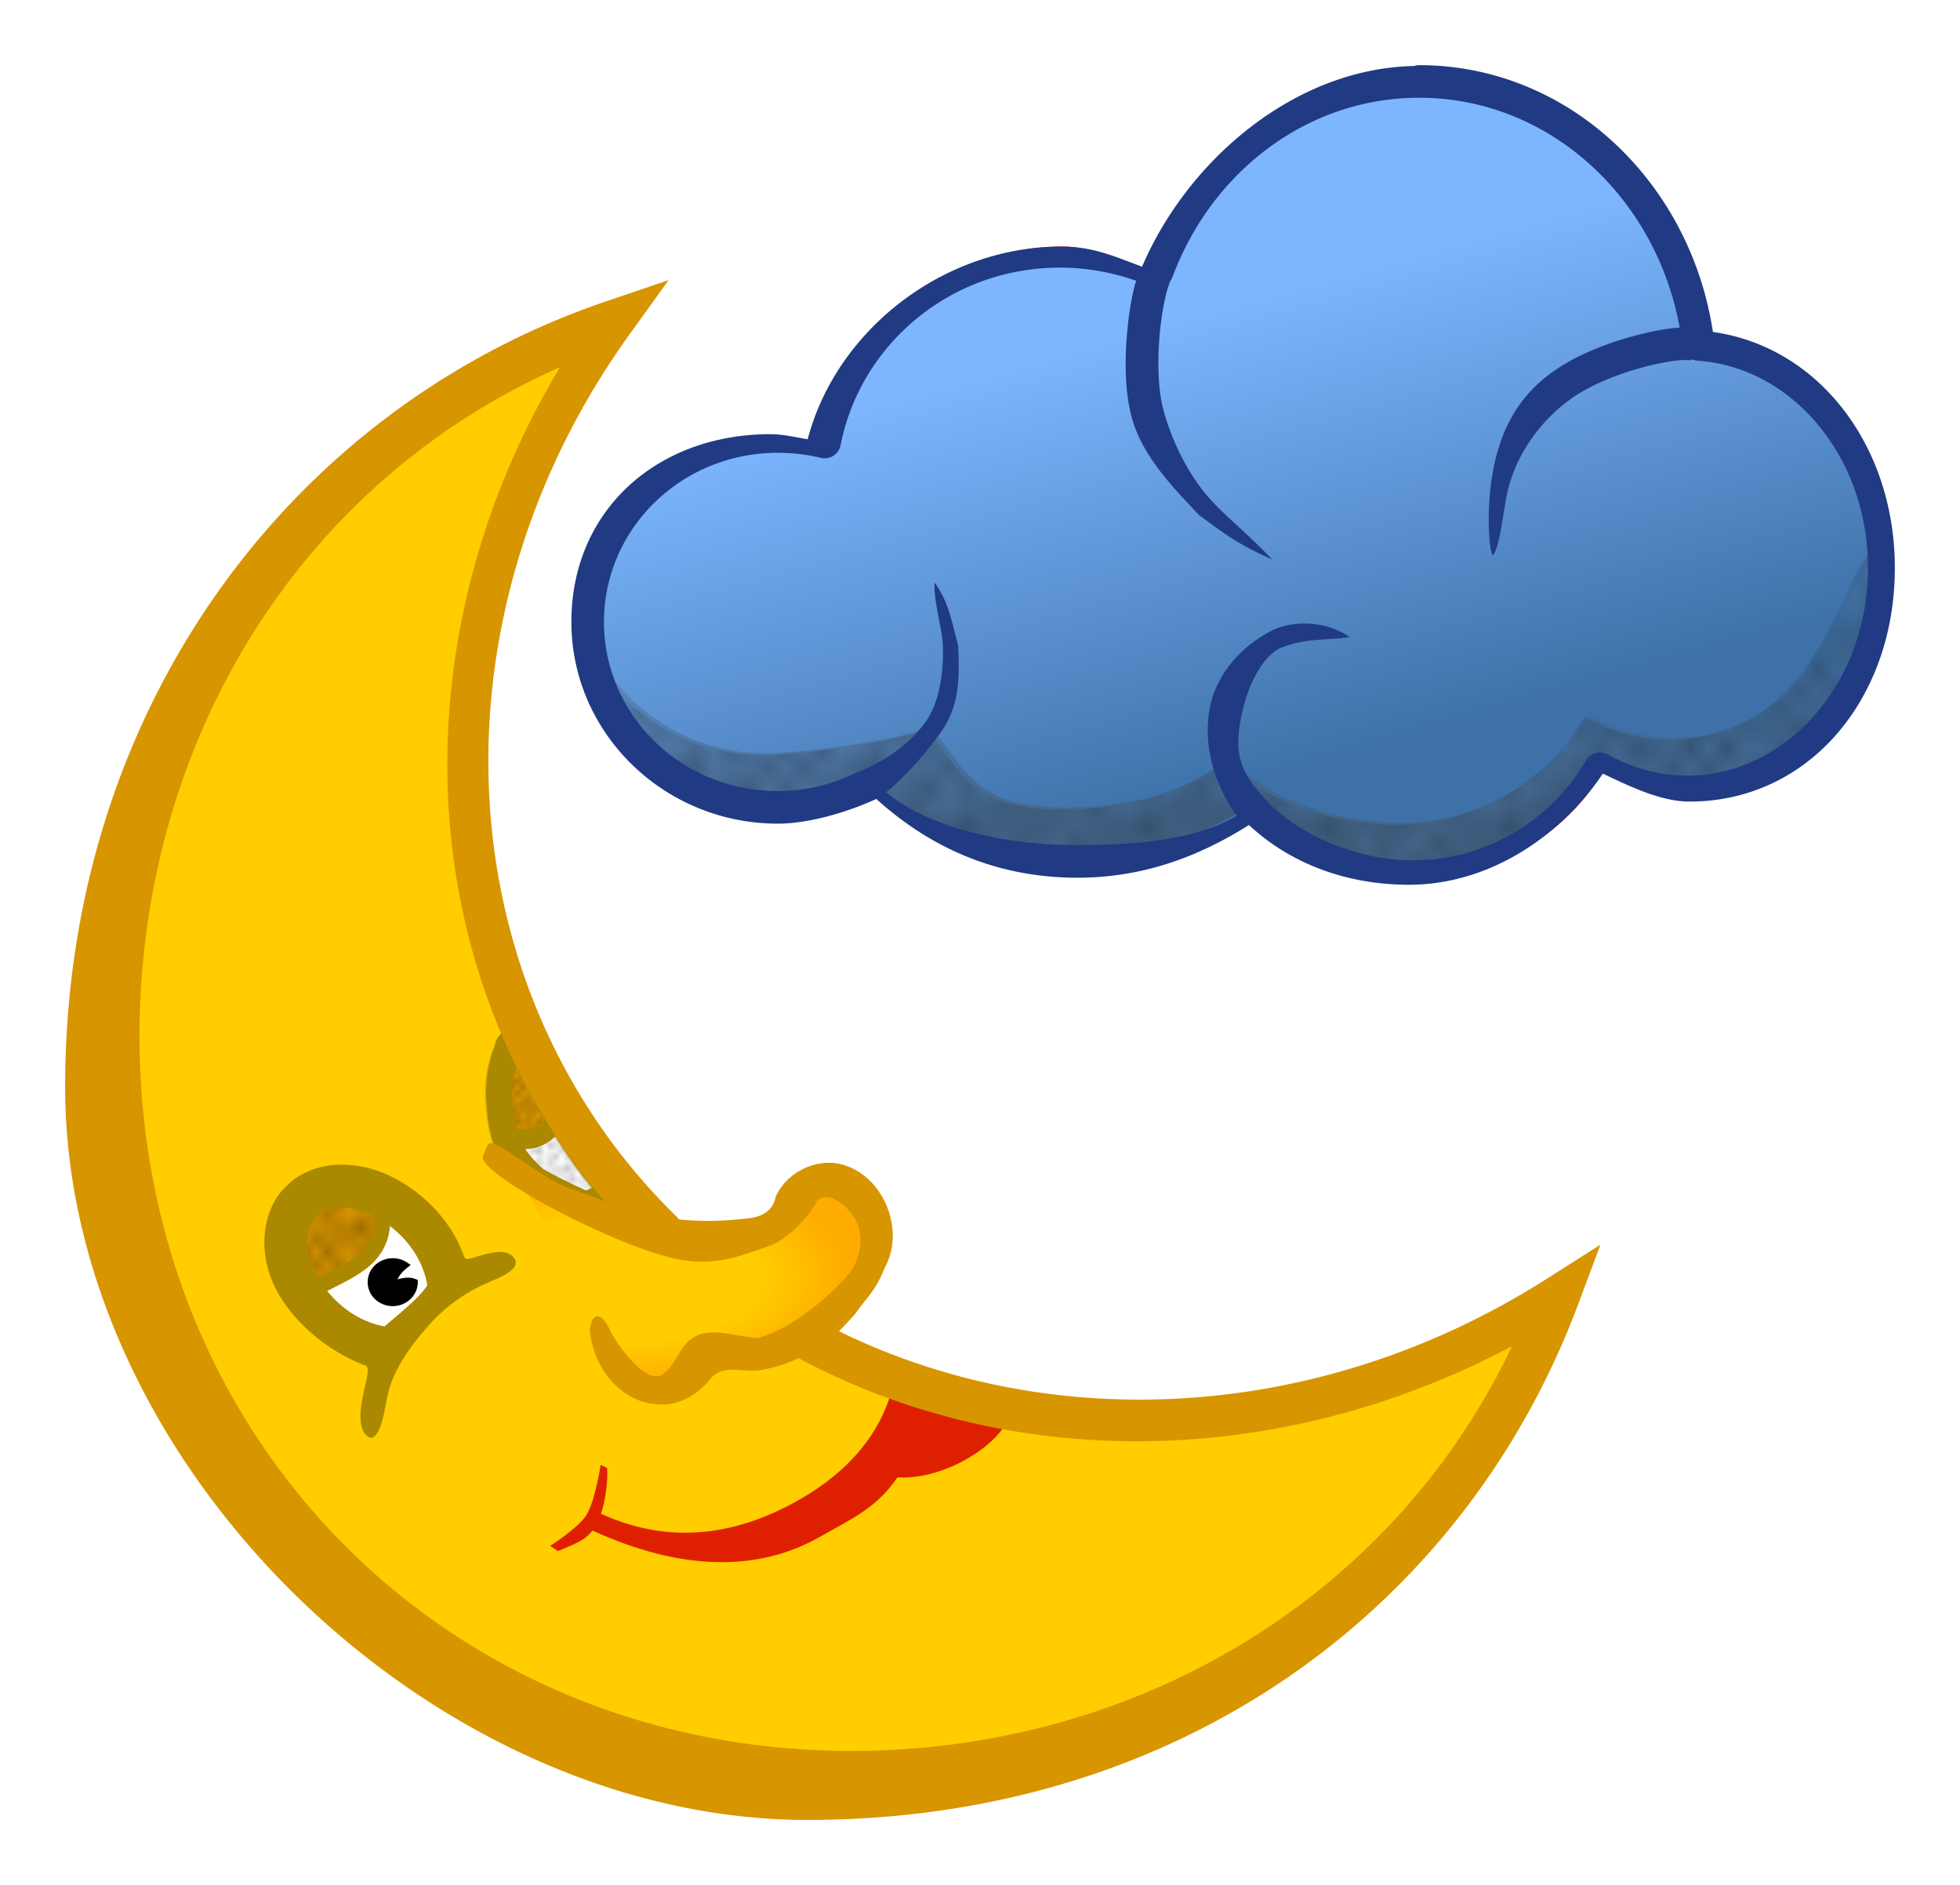 <svg xmlns="http://www.w3.org/2000/svg" xmlns:xlink="http://www.w3.org/1999/xlink" width="113.698" height="109.338" viewBox="0 0 106.592 102.505"><defs><linearGradient id="d"><stop offset="0" stop-color="#46617e" stop-opacity=".799"/><stop offset="1" stop-color="#46617e" stop-opacity=".235"/></linearGradient><linearGradient id="c"><stop offset="0" stop-color="#7db6ff"/><stop offset="1" stop-color="#3d71a8"/></linearGradient><linearGradient id="b"><stop offset="0" stop-color="#ffcd00"/><stop offset=".276" stop-color="#ffcd00"/><stop offset=".599" stop-color="#ffcd00"/><stop offset="1" stop-color="#ffac00"/></linearGradient><linearGradient xlink:href="#c" id="e" x1="67.57" y1="964.548" x2="74.51" y2="989.191" gradientUnits="userSpaceOnUse" gradientTransform="translate(-1.515)"/><linearGradient xlink:href="#d" id="f" x1="63.299" y1="994.505" x2="63.129" y2="982.898" gradientUnits="userSpaceOnUse"/><pattern xlink:href="#a" id="i" patternTransform="matrix(.606 0 0 .681 5.714 951.429)"/><pattern xlink:href="#a" id="g" patternTransform="matrix(.984 0 0 1.06 -98.49 947.578)"/><pattern xlink:href="#a" id="j" patternTransform="matrix(.301 0 0 .314 9.366 963.332)"/><pattern id="a" patternTransform="scale(10)" height="10" width="10" patternUnits="userSpaceOnUse"><circle r=".45" cy=".81" cx="2.567"/><circle r=".45" cy="2.33" cx="3.048"/><circle r=".45" cy="2.415" cx="4.418"/><circle r=".45" cy="3.029" cx="1.844"/><circle r=".45" cy="1.363" cx="6.08"/><circle r=".45" cy="4.413" cx="5.819"/><circle r=".45" cy="4.048" cx="4.305"/><circle r=".45" cy="3.045" cx="5.541"/><circle r=".45" cy="5.527" cx="4.785"/><circle r=".45" cy="5.184" cx="2.667"/><circle r=".45" cy="1.448" cx="7.965"/><circle r=".45" cy="5.049" cx="7.047"/><circle r=".45" cy=".895" cx="4.34"/><circle r=".45" cy=".34" cx="7.125"/><circle r=".45" cy="1.049" cx="9.553"/><circle r=".45" cy="2.689" cx="7.006"/><circle r=".45" cy="2.689" cx="8.909"/><circle r=".45" cy="4.407" cx="9.315"/><circle r=".45" cy="3.87" cx="7.82"/><circle r=".45" cy="5.948" cx="8.27"/><circle r=".45" cy="7.428" cx="7.973"/><circle r=".45" cy="8.072" cx="9.342"/><circle r=".45" cy="9.315" cx="8.206"/><circle r=".45" cy="9.475" cx="9.682"/><circle r=".45" cy="6.186" cx="9.688"/><circle r=".45" cy="6.296" cx="3.379"/><circle r=".45" cy="8.204" cx="2.871"/><circle r=".45" cy="8.719" cx="4.59"/><circle r=".45" cy="9.671" cx="3.181"/><circle r=".45" cy="7.315" cx="5.734"/><circle r=".45" cy="6.513" cx="6.707"/><circle r=".45" cy="9.67" cx="5.73"/><circle r=".45" cy="8.373" cx="6.535"/><circle r=".45" cy="7.154" cx="4.37"/><circle r=".45" cy="7.25" cx=".622"/><circle r=".45" cy="5.679" cx=".831"/><circle r=".45" cy="8.519" cx="1.257"/><circle r=".45" cy="6.877" cx="1.989"/><circle r=".45" cy="3.181" cx=".374"/><circle r=".45" cy="1.664" cx="1.166"/><circle r=".45" cy=".093" cx="1.151"/><circle r=".45" cy="10.093" cx="1.151"/><circle r=".45" cy="4.451" cx="1.302"/><circle r=".45" cy="3.763" cx="3.047"/></pattern><radialGradient xlink:href="#b" id="h" cx="95.377" cy="1103.345" fx="95.377" fy="1103.345" r="9.772" gradientTransform="matrix(1.22 -.013 .006 .607 -87.862 348.65)" gradientUnits="userSpaceOnUse"/></defs><path d="M78.24 952.035c-6.467 0-12.25 4.905-14.502 10.956-1.617-.708-3.159-1.717-5.042-1.717-6.35 0-11.888 4.837-13.044 10.748-.813-.2-1.54-.175-2.418-.175-5.714 0-10.216 4.012-10.216 9.578s4.628 10.082 10.343 10.082c1.796 0 3.492-.45 4.965-1.235 2.541 2.526 6.671 4.174 11.332 4.174 3.755 0 7.156-1.068 9.669-2.803a11.794 11.794 0 008.527 3.632c4.348 0 8.148-2.352 10.219-5.863a9.691 9.691 0 004.731 1.251c5.926 0 10.728-5.452 10.728-12.178 0-6.477-4.459-11.765-10.082-12.148-.952-8.067-7.401-14.303-15.21-14.303z" fill="url(#e)" stroke="red" stroke-width=".354" stroke-linecap="round" stroke-linejoin="round" transform="translate(-.946 -947.69)"/><path d="M92.038 987.817a9.69 9.69 0 01-4.73-1.252c-2.071 3.512-5.872 5.864-10.22 5.864-3.346 0-7.082-1.211-9.241-3.454-2.513 1.734-5.2 2.624-8.954 2.624-4.661 0-5.31-1.737-7.316-4.442-1.472.785-7.186 1.504-8.983 1.504-4.411 0-8.165-2.697-9.652-6.486.55 5.063 4.94 9.012 10.283 9.012 1.797 0 3.493-.452 4.965-1.237 2.542 2.526 6.673 4.174 11.334 4.174 3.755 0 7.156-1.068 9.668-2.803a11.795 11.795 0 008.527 3.633c4.348 0 8.149-2.352 10.22-5.863a9.69 9.69 0 004.73 1.252c5.925 0 10.817-6.704 10.817-13.43-2.465 1.65-3.015 10.613-11.448 10.904z" fill="url(#f)" transform="translate(-.946 -947.69)"/><path d="M91.83 987.928a9.69 9.69 0 01-4.73-1.252c-2.07 3.511-5.871 5.863-10.219 5.863-3.346 0-7.082-1.211-9.241-3.454-2.513 1.735-5.2 2.624-8.954 2.624-4.661 0-5.31-1.737-7.316-4.442-1.473.785-7.186 1.505-8.983 1.505-4.412 0-8.165-2.698-9.652-6.487.549 5.063 4.94 9.012 10.283 9.012 1.797 0 3.492-.452 4.965-1.236 2.541 2.526 6.673 4.173 11.334 4.173 3.754 0 7.155-1.068 9.668-2.802a11.795 11.795 0 008.527 3.633c4.348 0 8.148-2.353 10.219-5.864a9.69 9.69 0 004.73 1.252c5.926 0 10.818-6.704 10.818-13.43-2.465 1.65-3.015 10.614-11.449 10.905z" opacity=".367" fill="url(#g)" transform="translate(-.946 -947.69)"/><path style="line-height:normal;text-indent:0;text-align:start;text-decoration-line:none;text-decoration-style:solid;text-decoration-color:#000;text-transform:none;block-progression:tb;white-space:normal;isolation:auto;mix-blend-mode:normal;solid-color:#000;solid-opacity:1" d="M77.181 3.543a.886.886 0 00-.283.047C70.461 3.713 64.62 8.647 62.11 14.5c-1.528-.562-2.666-1.093-4.382-1.093-6.464 0-12.253 4.574-13.804 10.48-.65-.111-1.345-.278-2.023-.278-6.182 0-10.827 4.153-10.827 10.21 0 6.057 5.047 10.968 11.228 10.968 1.73 0 3.886-.66 5.353-1.344 2.757 2.49 6.323 4.284 10.946 4.284 3.676 0 6.708-1.221 9.322-2.866 2.277 2.126 5.348 3.248 8.695 3.248 4.388 0 8.252-2.64 10.549-6.041 1.373.645 3.128 1.519 4.713 1.519 6.469 0 11.169-5.56 11.169-12.708 0-6.603-4.116-12.018-9.895-12.828-1.24-8.191-7.885-14.508-15.973-14.508zm0 1.772c7.007 0 12.864 5.349 14.166 12.498-.107.01-.2.012-.318.025-.582.065-1.263.194-1.99.383-1.455.377-3.086.98-4.381 1.85-2.24 1.502-3.234 3.608-3.584 6.317-.179 1.385-.145 3.237.096 3.815.382-.316.572-2.343.789-3.351.483-2.244 1.968-4.158 3.685-5.31 1.027-.69 2.527-1.265 3.84-1.606.657-.17 1.27-.283 1.742-.336.473-.053.866.008.772-.023l.015-.045c.1.048.21.076.32.084 5.103.346 9.255 5.192 9.255 11.263 0 6.305-4.46 11.293-9.842 11.293-1.537 0-2.995-.414-4.3-1.14a.886.886 0 00-1.194.324c-1.918 3.252-5.427 5.428-9.455 5.428-3.102 0-6.247-1.508-7.752-3.078-1.506-1.57-2.042-2.542-1.483-5.002.25-1.102.945-3.048 2.216-3.522 1.34-.499 2.375-.353 3.62-.537-1.405-.979-3.235-.87-4.254-.344-1.547.8-2.901 2.22-3.308 4.01-.565 2.484.52 4.81 1.421 6.051-2.253 1.316-5.47 1.592-8.656 1.592-3.996 0-8.041-.933-10.42-2.876.823-.625 2.1-2.011 3.002-3.286 1.059-1.496.987-3.135.924-4.692-.384-1.404-.483-2.299-1.284-3.43-.052 1.07.401 2.397.452 3.413.051 1.255-.126 3.02-.912 4.132-1.427 2.016-3.658 2.72-3.83 2.815a9.64 9.64 0 01-4.23.986c-5.248 0-9.456-4.122-9.456-9.197 0-5.075 4.208-9.197 9.455-9.197.81 0 1.593.092 2.334.275a.886.886 0 001.08-.69c1.075-5.493 5.987-9.654 11.922-9.654 1.465 0 2.858.257 4.15.715-.03.102-.063.187-.091.299a15.992 15.992 0 00-.357 2.09c-.173 1.577-.205 3.412.181 4.94.542 2.14 2.24 3.883 3.697 5.418 1.612 1.185 2.143 1.585 3.972 2.41-1.244-1.307-2.328-2.172-3.245-3.138-1.324-1.405-2.274-3.421-2.705-5.124-.292-1.155-.296-2.874-.139-4.313a14.5 14.5 0 01.315-1.853c.06-.24.123-.436.172-.561.049-.125.122-.183.008-.068l-.014-.014a.886.886 0 00.182-.291c2.134-5.734 7.342-9.748 13.418-9.748z" color="#000" font-weight="400" font-family="sans-serif" overflow="visible" fill="#203b83"/><path style="marker:none" d="M21.959 66.346c.929 1.034 1.53 2.239 1.75 3.35.22 1.112-.57 1.55-1.162 2.212-.593.663-.875 1.425-1.872 1.181-.996-.243-2.077-.91-3.006-1.944-1.858-2.068-2.403-4.819-1.219-6.144 1.185-1.325 3.651-.723 5.509 1.345z" color="#000" overflow="visible" fill="none" stroke="red" stroke-width=".354" stroke-linecap="round" stroke-linejoin="bevel"/><path d="M33.651 17.403a40.918 40.918 0 00-27.76 38.69 40.918 40.918 0 0040.92 40.917 40.918 40.918 0 0038.272-26.587 37.73 40.918 51.342 01-41.09 2.13c.964-.825 1.812-1.894 2.865-3.153 2.35-2.096-.528-6.596-3.023-4.289-1.011 1.338-.443 2.181-2.72 2.538-1.107.26-2.464.26-3.905.065a37.73 40.918 51.342 01-3.737-3.958 37.73 40.918 51.342 01.178-46.354z" fill="#ffcd00" fill-rule="evenodd" stroke="green" stroke-width=".354"/><path d="M16.858 64.96c1.516-1.108 5.367 1.2 5.367 1.2l2.083 4.04-3.157 3.284-4.798-2.778s-1.01-4.637.505-5.745z" fill="#fff" fill-rule="evenodd" stroke="red" stroke-width=".354"/><path d="M16.999 64.713c-1.43 1.095-.632 5.367-.632 5.367s2.962-1.027 3.851-2.21c.534-.71.632-2.589.632-2.589s-2.821-1.357-3.851-.568z" fill="#d79500" fill-rule="evenodd" stroke="red" stroke-width=".291"/><path d="M29.178 1011.74c3.28 2.329 9.19 4.04 12.647 3.227 2.278-.357 1.711-1.2 2.722-2.537 2.495-2.307 5.373 2.193 3.023 4.29-1.778 2.124-2.965 3.724-5.128 4.49-1.16.214-1.883-.25-3.074.36-.98.62-1.067 1.502-2.204 1.68-2.234.351-3.089-2.12-3.19-2.984" fill="url(#h)" fill-rule="evenodd" stroke="red" stroke-width=".354" transform="translate(-.946 -947.69)"/><path style="line-height:normal;text-indent:0;text-align:start;text-decoration-line:none;text-decoration-style:solid;text-decoration-color:#000;text-transform:none;block-progression:tb;white-space:normal;isolation:auto;mix-blend-mode:normal;solid-color:#000;solid-opacity:1" d="M48.518 75.558c-.66 2.337-2.246 4.411-5.12 6.032-2.689 1.515-6.45 2.683-10.716.72.249-.755.385-1.74.335-2.482l-.349-.176s-.3 1.967-.778 2.733c-.438.703-1.97 1.673-1.97 1.673l.42.284c1.308-.518 1.56-.72 1.884-1.118 4.875 2.236 9.035 2.22 12.305.376 1.961-1.105 3.126-1.608 4.28-3.266 2.75.149 5.655-1.946 6.024-3.25-2.05-.337-3.787-.696-6.315-1.526z" color="#000" font-weight="400" font-family="sans-serif" overflow="visible" fill="#df2000" fill-rule="evenodd"/><path d="M18.056 1012.524c-1.43 1.096-.63 5.367-.63 5.367s2.961-1.027 3.85-2.21c.534-.71.632-2.588.632-2.588s-2.821-1.358-3.852-.569z" opacity=".483" fill="url(#i)" fill-rule="evenodd" stroke="red" stroke-width=".291" transform="translate(-.946 -947.69)"/><path style="line-height:normal;text-indent:0;text-align:start;text-decoration-line:none;text-decoration-style:solid;text-decoration-color:#000;text-transform:none;block-progression:tb;white-space:normal;isolation:auto;mix-blend-mode:normal;solid-color:#000;solid-opacity:1;marker:none" d="M18.694 63.33c-.875-.016-1.744.182-2.496.662-.264.15-.474.383-.672.544-1.186 1.195-1.389 3.069-.901 4.624.698 2.274 3.023 4.276 5.25 5.092.445.16-.467 1.95-.231 3.214.096.518.369.695.521.712.251.032.5-.443.654-1.043.317-1.237.128-2.37 2.466-5.036 1.481-1.69 3.126-2.3 3.752-2.573.697-.307 1.056-.62 1.005-.927-.048-.284-.434-.61-1.128-.501-1.226.191-1.55.579-1.684.203-.68-1.896-2.196-3.478-4.003-4.35a6.167 6.167 0 00-2.533-.62zm-.164 2.327c.494-.01 1.005.117 1.444.294.13.054.252.122.377.186.125 1.04-.258 1.596-.9 2.112-.564.453-1.357.812-2.143 1.224a5.27 5.27 0 01-.433-.938c-.24-.774-.295-1.74.316-2.365.37-.363.846-.505 1.34-.513zm2.678 1.013c1.04.789 1.82 1.934 2.031 3.226-.393.561-.735.84-1.143 1.21-.374.34-.854.735-1.183 1.018-1.232-.222-2.335-.948-3.117-1.926.732-.373 1.533-.742 2.196-1.275.653-.525 1.14-1.269 1.216-2.253z" color="#000" font-weight="400" font-family="sans-serif" overflow="visible" fill="#a80" fill-rule="evenodd"/><path style="marker:none" d="M22.543 69.72c0 .518-.373.97-.904 1.093-.53.123-1.08-.113-1.333-.574a1.087 1.087 0 01.27-1.366 1.235 1.235 0 011.461-.077c-.333.267-.604.576-.662 1.027.39-.106.778-.263 1.168-.105z" color="#000" overflow="visible" fill-rule="evenodd" stroke="#000" stroke-width=".354" stroke-linecap="round"/><path style="line-height:normal;text-indent:0;text-align:start;text-decoration-line:none;text-decoration-style:solid;text-decoration-color:#000;text-transform:none;block-progression:tb;white-space:normal;isolation:auto;mix-blend-mode:normal;solid-color:#000;solid-opacity:1;marker:none" d="M33.514 64.994c-.988.494-.9.236-1.504.686-.507-.17-1.873-.825-2.853-1.383-1.507-1.337-1.83-2.314-1.969-4.316a6.167 6.167 0 01.367-2.582c.245-.647-.04-.26.68-.991.778 2.538 3.855 7.47 5.28 8.586z" color="#000" font-weight="400" font-family="sans-serif" overflow="visible" fill="#fff" fill-rule="evenodd" stroke="red" stroke-width=".354" stroke-linecap="round" stroke-linejoin="bevel"/><path d="M27.654 56.753c-1.312 2.116-.252 3.283-.379 4.925.595.296 1.198.554 1.958.19l1.2-1.074z" fill="#d79500" fill-rule="evenodd" stroke="#f55" stroke-width=".354"/><path style="line-height:normal;text-indent:0;text-align:start;text-decoration-line:none;text-decoration-style:solid;text-decoration-color:#000;text-transform:none;block-progression:tb;white-space:normal;isolation:auto;mix-blend-mode:normal;solid-color:#000;solid-opacity:1;marker:none" d="M34.37 1012.584c-.989.494-.9.236-1.505.685-.507-.17-1.873-.825-2.852-1.383-1.508-1.337-1.83-2.313-1.97-4.315a6.167 6.167 0 01.367-2.583c.246-.647-.04-.26.68-.991.778 2.538 3.856 7.47 5.28 8.587z" color="#000" font-weight="400" font-family="sans-serif" overflow="visible" opacity=".398" fill="url(#j)" fill-rule="evenodd" stroke="#a80" stroke-width="1.417" stroke-linecap="round" stroke-linejoin="bevel" transform="translate(-.946 -947.69)"/><path style="line-height:normal;text-indent:0;text-align:start;text-decoration-line:none;text-decoration-style:solid;text-decoration-color:#000;text-transform:none;block-progression:tb;white-space:normal;isolation:auto;mix-blend-mode:normal;solid-color:#000;solid-opacity:1;marker:none" d="M33.486 64.846c-.989.494-.9.236-1.505.686-.507-.17-1.873-.826-2.852-1.383-1.508-1.337-1.83-2.314-1.97-4.316a6.167 6.167 0 01.367-2.582c.246-.647-.04-.26.68-.992.779 2.538 3.856 7.472 5.28 8.587z" color="#000" font-weight="400" font-family="sans-serif" overflow="visible" fill="none" stroke="#a80" stroke-width="1.417" stroke-linecap="round" stroke-linejoin="bevel"/><path d="M27.633 61.759c1.192.465 1.967.026 2.58-.763" fill="none" stroke="#a80" stroke-width="1.063"/><path style="line-height:normal;text-indent:0;text-align:start;text-decoration-line:none;text-decoration-style:solid;text-decoration-color:#000;text-transform:none;block-progression:tb;white-space:normal;isolation:auto;mix-blend-mode:normal;solid-color:#000;solid-opacity:1;marker:none" d="M36.364 15.23l-3.417 1.161C15.906 22.18 3.555 38.466 3.543 59.077c-.011 20.61 20.002 39.896 40.378 39.884 20.376-.01 35.77-11.635 41.91-28.053l1.206-3.227-2.908 1.85c-12.311 7.833-26.973 8.517-38.503 2.854.339-.332.64-.673.886-.943.65-.944 1.09-1.207 1.602-2.506 1.214-2.165-.227-5.39-2.749-5.696-1.303-.117-2.646.629-3.182 1.837-.17.883-.93 1.153-1.738 1.194-1.188.14-2.366.151-3.526.038a1.356 1.356 0 00-.141-.169 33.95 33.95 0 01-2.737-3.024h-.002c-10.03-12.567-9.988-30.806.215-44.958l2.11-2.928zm-5.912 4.74c-8.663 14.423-8.196 32.084 1.786 44.588h.001c.212.264.437.513.655.77-.013 0-.026-.01-.04-.014-1.252-.517-2.172-.678-3.35-1.462-3.344-2.223-2.785-1.895-3.231-1.024-.48.938 7.65 5.216 10.902 5.703 1.777.266 2.976-.192 4.682-.79 1.035-.379 2.097-1.57 2.594-2.45.785-.765 2.257.865 2.29 1.667.19.804-.148 1.795-.58 2.336-1.205 1.335-3.13 2.97-4.939 3.46-1.15-.026-2.606-.687-3.59.034-.706.354-1.15 2.23-2.07 2.043-.88-.155-2.122-1.878-2.386-2.506-.653-1.362-1.119-.578-1.09.089.184 1.87 1.575 3.756 3.545 3.937 1.199.17 2.322-.502 3.042-1.417.7-.792 1.807-.27 2.704-.435a7.854 7.854 0 002.053-.648c11.51 6.171 26.093 6.09 38.797-.648C75.69 86.943 61.75 95.189 46.332 95.21c-21.975 0-38.746-16.917-38.746-38.891.021-15.827 8.59-30.042 22.866-36.35z" color="#000" font-weight="400" font-family="sans-serif" overflow="visible" fill="#d79500" fill-rule="evenodd"/></svg>